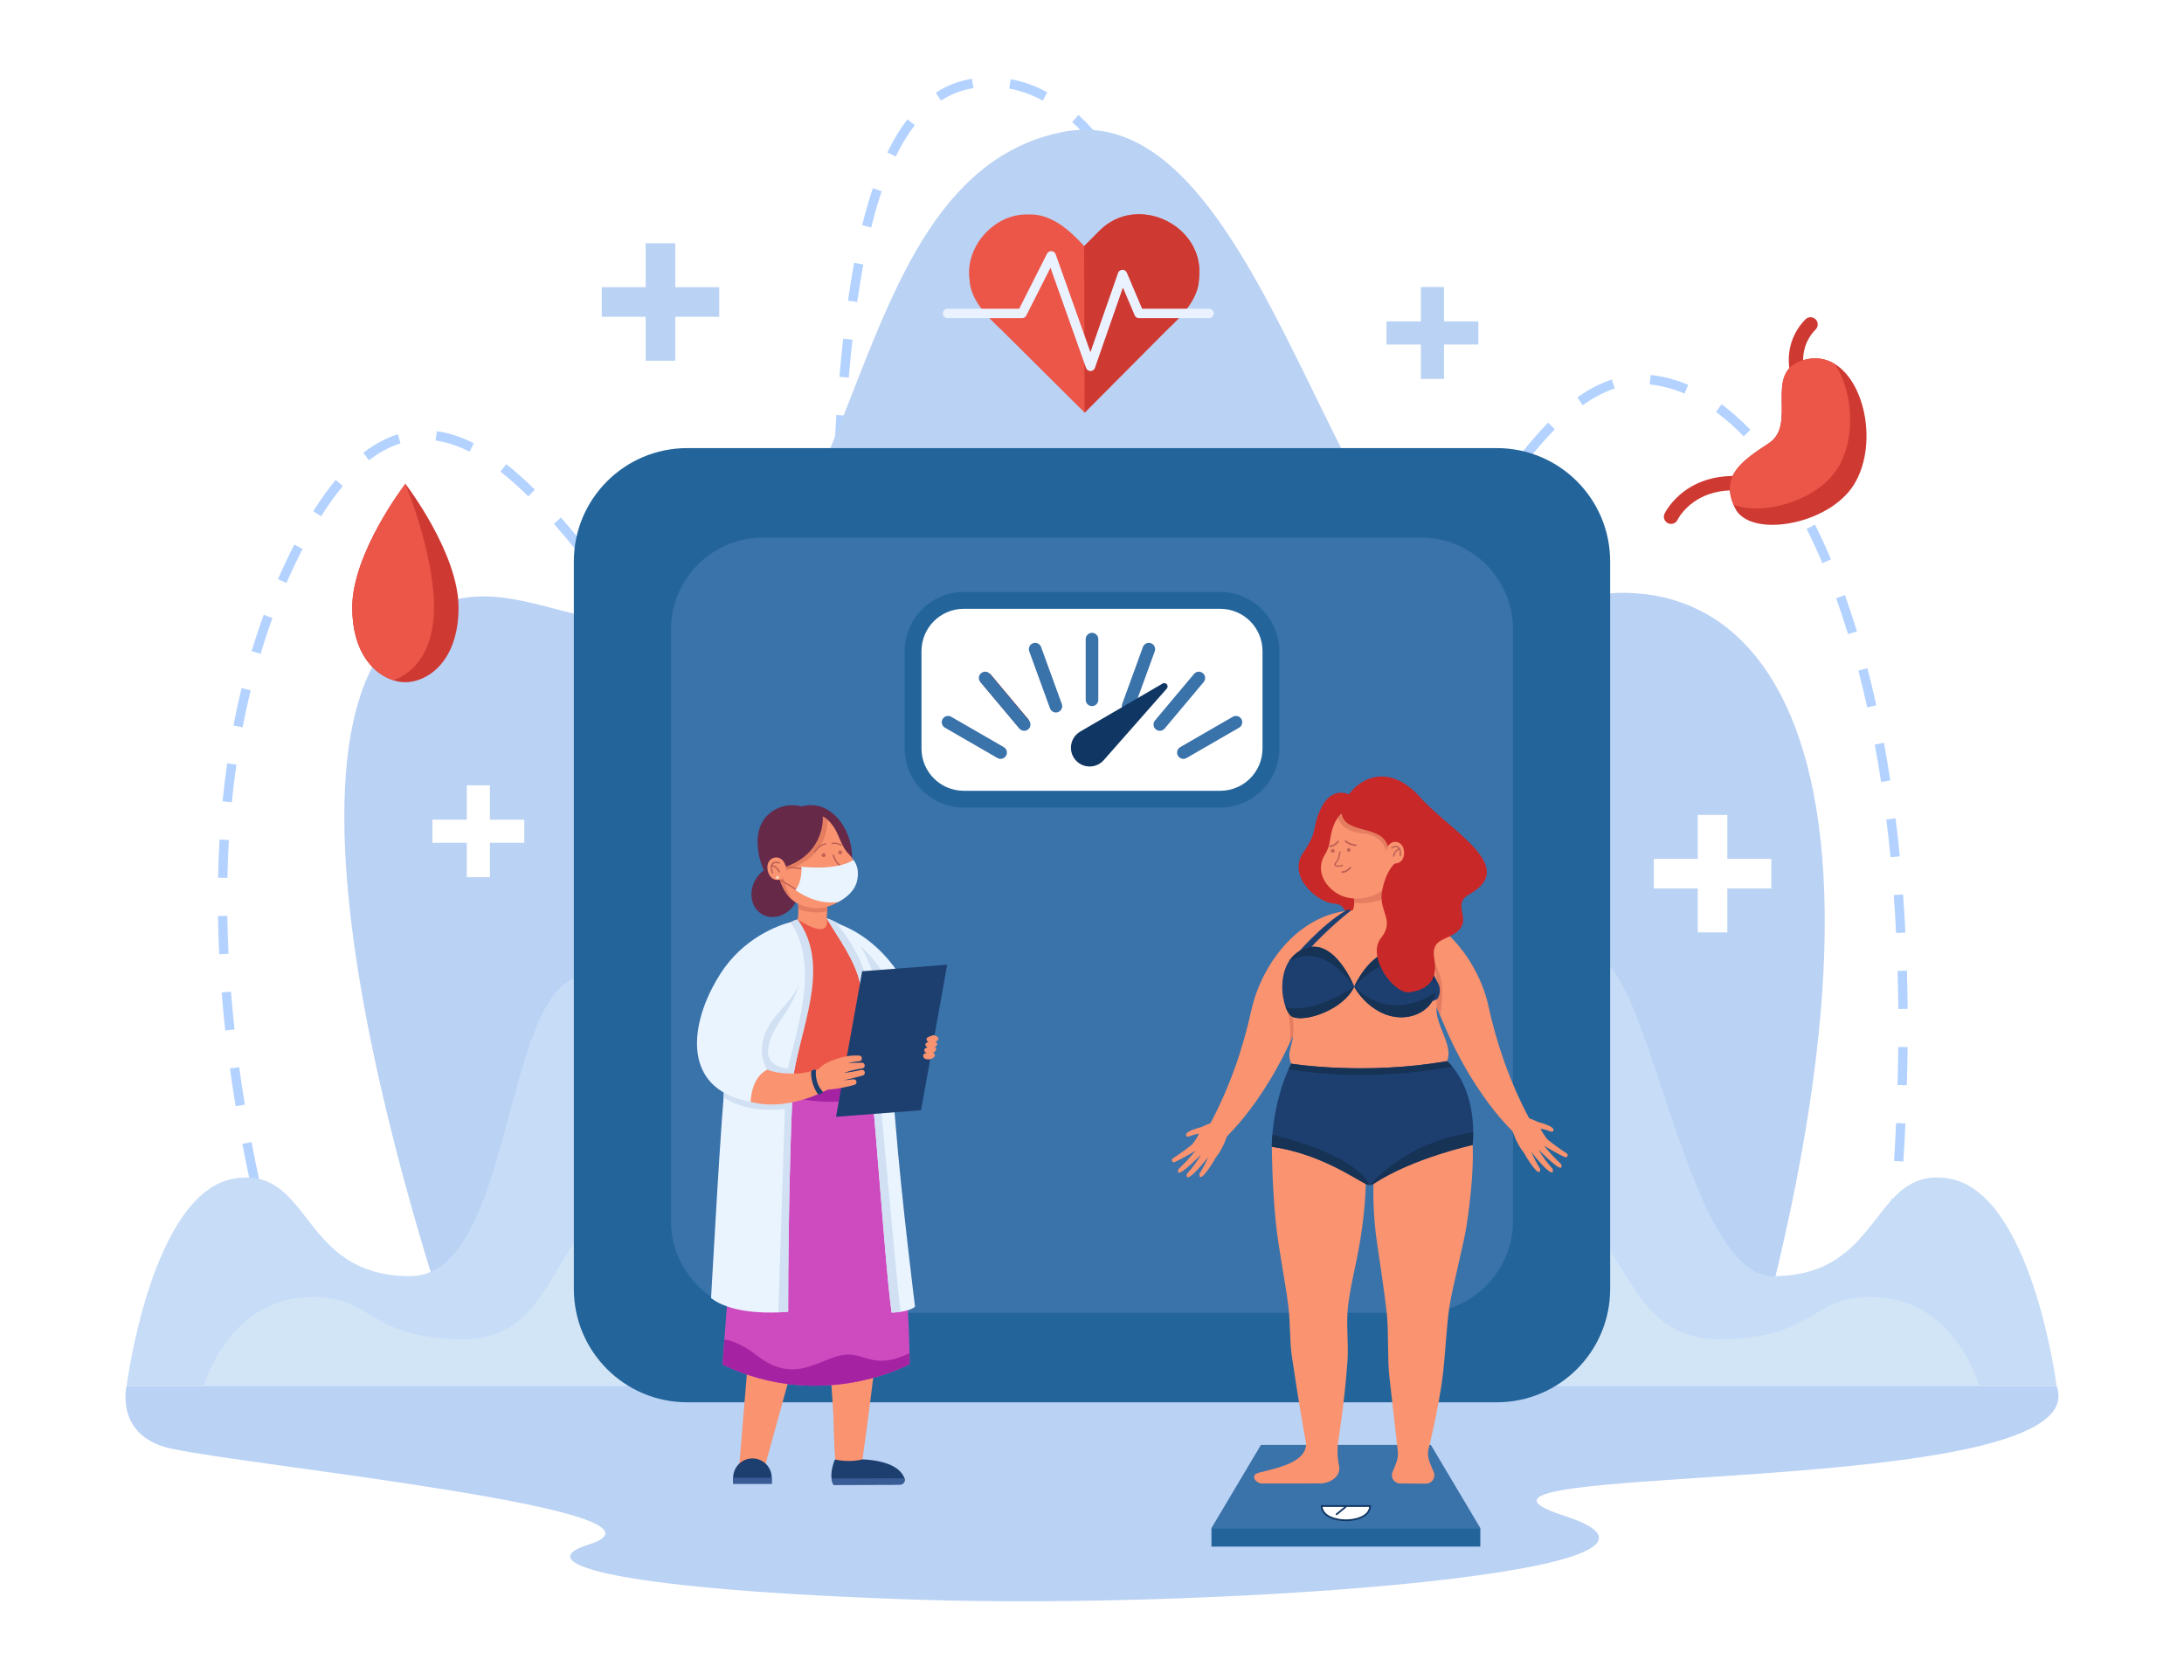 <svg xml:space="preserve" style="enable-background:new 0 0 2600 2000;" viewBox="0 0 2600 2000" y="0px" x="0px" xmlns:xlink="http://www.w3.org/1999/xlink" xmlns="http://www.w3.org/2000/svg" id="Ñëîé_1" version="1.1">
<rect height="2000" width="2600" style="fill:#FFFFFF;" id="_x39_"></rect>
<g>
	<g id="_x38_">
		<path d="M344.537,1581.89c-4.541-14.114-9.034-28.739-13.354-43.468l10.646-3.212
			c4.292,14.634,8.755,29.163,13.266,43.183L344.537,1581.89z M2249.102,1563.662l-11.023-1.381
			c1.83-15.024,3.568-30.156,5.166-44.973l11.041,1.225C2252.683,1533.403,2250.938,1548.587,2249.102,1563.662z M318.922,1494.638
			c-3.888-14.556-7.658-29.383-11.206-44.069l10.788-2.682c3.527,14.598,7.275,29.335,11.139,43.804L318.922,1494.638z
			 M2258.833,1473.331l-11.057-1.06c1.405-15.085,2.707-30.259,3.868-45.1l11.071,0.89
			C2261.551,1442.959,2260.244,1458.189,2258.833,1473.331z M297.567,1406.241c-3.208-14.83-6.26-29.825-9.072-44.57l10.905-2.139
			c2.795,14.653,5.828,29.556,9.016,44.294L297.567,1406.241z M2265.903,1382.729l-11.085-0.712
			c0.94-15.074,1.765-30.28,2.45-45.193l11.094,0.525C2267.675,1352.324,2266.848,1367.592,2265.903,1382.729z M280.535,1316.88
			c-2.47-15.012-4.757-30.149-6.796-44.993l11-1.555c2.026,14.744,4.298,29.78,6.751,44.693L280.535,1316.88z M2270.059,1291.927
			l-11.103-0.327c0.434-15.141,0.732-30.363,0.888-45.243l11.107,0.119C2270.794,1261.425,2270.495,1276.717,2270.059,1291.927z
			 M268.164,1226.714c-1.656-15.162-3.097-30.412-4.284-45.325l11.071-0.907c1.178,14.802,2.609,29.939,4.253,44.992
			L268.164,1226.714z M2259.89,1201.11c-0.131-15.153-0.415-30.37-0.844-45.229l11.103-0.329c0.43,14.936,0.716,30.23,0.848,45.46
			L2259.89,1201.11z M260.968,1135.944c-0.737-15.252-1.225-30.564-1.452-45.513l11.106-0.174c0.225,14.824,0.71,30.01,1.44,45.136
			L260.968,1135.944z M2257.261,1110.691c-0.762-15.133-1.7-30.317-2.786-45.13l11.075-0.836c1.094,14.899,2.036,30.171,2.803,45.39
			L2257.261,1110.691z M270.727,1045.104l-11.105-0.232c0.31-15.292,0.906-30.61,1.773-45.525l11.088,0.663
			C271.624,1014.783,271.033,1029.954,270.727,1045.104z M2250.622,1020.522c-1.484-15.13-3.164-30.241-4.993-44.915l11.019-1.413
			c1.842,14.772,3.532,29.985,5.027,45.213L2250.622,1020.522z M276.005,955.036l-11.051-1.126
			c1.509-15.235,3.348-30.462,5.467-45.258l10.992,1.62C279.316,924.905,277.497,939.966,276.005,955.036z M2239.41,930.864
			c-2.311-15.034-4.848-30.012-7.54-44.517l10.914-2.085c2.715,14.62,5.272,29.716,7.6,44.866L2239.41,930.864z M925.819,929.274
			c-15.433-2.468-26.597-9.594-42.06-21.9l7.02-8.73c13.547,10.752,23.331,17.202,36.223,19.428L925.819,929.274z M964.354,902.47
			l-9.891-5.124c5.085-10.099,9.579-24.113,13.36-41.653l10.85,2.405C974.633,876.844,969.949,891.357,964.354,902.47z
			 M851.161,875.063c-8.848-9.994-18.304-21.496-28.907-35.164l8.728-6.967c10.453,13.474,19.757,24.793,28.443,34.604
			L851.161,875.063z M288.831,865.823l-10.904-2.146c2.877-15.037,6.133-30.03,9.677-44.565l10.782,2.705
			C294.887,836.167,291.673,850.973,288.831,865.823z M2222.893,842.123c-3.289-14.88-6.837-29.631-10.546-43.844l10.739-2.883
			c3.744,14.351,7.325,29.243,10.644,44.262L2222.893,842.123z M986.146,812.759l-11.016-1.438
			c1.706-13.447,3.235-28.173,4.673-45.019l11.066,0.973C989.417,784.278,987.872,799.156,986.146,812.759z M795.051,803.603
			c-9.029-12.367-18.393-25.44-26.462-36.722l8.991-6.615c8.053,11.261,17.398,24.307,26.397,36.633L795.051,803.603z
			 M1608.214,802.676c-8.65,0-17.137-2.621-25.224-7.79l5.922-9.532c12.149,7.779,24.101,7.797,37.006,1.592l4.779,10.17
			C1623.066,800.805,1615.502,802.676,1608.214,802.676z M310.201,778.402l-10.621-3.294c4.413-14.638,9.255-29.196,14.391-43.271
			l10.416,3.91C319.324,749.62,314.552,763.971,310.201,778.402z M1667.016,767.662l-8.161-7.642
			c8.421-9.251,17.449-20.663,27.599-34.888l8.998,6.606C1685.041,746.328,1675.74,758.079,1667.016,767.662z M1551.408,759.916
			c-7.188-11.247-14.311-24.493-21.776-40.492l10.039-4.819c7.253,15.543,14.14,28.36,21.058,39.184L1551.408,759.916z
			 M2200.076,754.927c-4.474-14.597-9.249-28.966-14.19-42.709l10.435-3.861c5.003,13.912,9.835,28.455,14.362,43.225
			L2200.076,754.927z M742.267,730.151c-10.162-14.086-18.63-25.651-26.652-36.394l8.855-6.801
			c8.058,10.793,16.561,22.405,26.761,36.543L742.267,730.151z M994.211,721.778l-11.084-0.727
			c0.842-13.199,1.699-28.034,2.618-45.354l11.091,0.606C995.914,693.663,995.055,708.538,994.211,721.778z M341.035,694.045
			l-10.161-4.549c6.097-14.007,12.595-27.761,19.499-41.211l9.849,5.208C353.427,666.727,347.035,680.261,341.035,694.045z
			 M1720.898,694.042l-9.281-6.19c7.893-12.171,16.046-25.067,24.298-38.095l9.344,6.09
			C1736.987,668.909,1728.825,681.816,1720.898,694.042z M1511.753,677.381c-5.031-12.799-10.23-26.764-15.893-42.692l10.447-3.822
			c5.622,15.809,10.778,29.659,15.763,42.342L1511.753,677.381z M2169.547,670.355c-5.971-14.109-12.288-27.813-18.774-40.734
			l9.899-5.111c6.595,13.138,13.016,27.068,19.082,41.401L2169.547,670.355z M688.192,658.06
			c-10.078-12.689-19.459-23.983-28.679-34.526l8.309-7.476c9.337,10.678,18.83,22.105,29.02,34.934L688.192,658.06z
			 M999.147,630.858l-11.093-0.567c0.748-15.051,1.492-30.11,2.285-45.433l11.092,0.59
			C1000.638,600.764,999.895,615.815,999.147,630.858z M1769.61,617.798l-9.266-6.212c9.28-14.242,17.58-26.563,25.375-37.664
			l9.046,6.535C1787.046,591.451,1778.817,603.665,1769.61,617.798z M382.248,614.618l-9.362-6.063
			c8.728-13.865,17.727-26.387,26.748-37.218l8.485,7.27C399.416,589.057,390.712,601.174,382.248,614.618z M1481.03,591.699
			c-5.094-15.14-10.091-30.289-14.308-43.111l10.536-3.565c4.211,12.804,9.2,27.929,14.284,43.036L1481.03,591.699z M628.975,590.91
			c-11.352-11.211-22.514-21.114-33.176-29.436l6.773-8.928c11.002,8.586,22.492,18.778,34.151,30.292L628.975,590.91z
			 M2129.208,590.429c-7.958-13.173-16.303-25.632-24.802-37.03l8.858-6.796c8.717,11.69,17.268,24.455,25.414,37.939
			L2129.208,590.429z M439.272,547.957L432.536,539c13.264-10.263,27.068-17.664,41.03-21.998l3.25,10.773
			C464.117,531.716,451.486,538.506,439.272,547.957z M1821.554,544.511l-8.628-7.093c10.416-13.036,20.286-24.254,30.174-34.293
			l7.857,7.962C1841.344,520.847,1831.726,531.781,1821.554,544.511z M1003.919,540.081l-11.087-0.67
			c0.962-16.375,1.917-31.246,2.919-45.463l11.079,0.804C1005.831,508.923,1004.879,523.751,1003.919,540.081z M559.078,537.722
			c-13.86-6.996-27.492-11.461-40.518-13.271l1.508-11.162c14.226,1.978,29.015,6.804,43.959,14.347L559.078,537.722z
			 M2075.833,519.511c-10.692-11.112-21.765-20.92-32.906-29.152l6.54-9.106c11.643,8.602,23.189,18.827,34.316,30.389
			L2075.833,519.511z M1452.554,505.479c-5.525-16.762-10.079-30.429-14.33-43.012l10.506-3.652
			c4.261,12.61,8.823,26.303,14.357,43.092L1452.554,505.479z M1884.198,482.329l-6.366-9.231
			c13.66-9.693,27.456-16.872,41.008-21.336l3.43,10.715C1909.767,466.596,1896.957,473.276,1884.198,482.329z M2005.388,468.527
			c-13.756-5.885-27.68-9.528-41.386-10.826l1.032-11.217c14.838,1.406,29.867,5.33,44.67,11.663L2005.388,468.527z
			 M1010.383,449.522l-11.064-0.997c1.384-15.807,2.89-31.072,4.476-45.373l11.038,1.259
			C1013.257,418.626,1011.76,433.803,1010.383,449.522z M1423.447,419.618c-5.367-15.195-10.424-29.085-15.463-42.462l10.376-4.02
			c5.066,13.451,10.149,27.413,15.542,42.682L1423.447,419.618z M1020.488,359.49l-10.993-1.611
			c2.246-15.773,4.716-30.942,7.34-45.085l10.915,2.083C1025.156,328.864,1022.712,343.874,1020.488,359.49z M1391.484,335.092
			c-5.968-14.561-11.983-28.493-17.881-41.407l10.079-4.734c5.959,13.049,12.035,27.119,18.059,41.817L1391.484,335.092z
			 M1037.182,270.791l-10.776-2.73c3.874-15.732,8.145-30.55,12.694-44.043l10.509,3.645
			C1045.161,240.856,1040.98,255.367,1037.182,270.791z M1353.878,253.253c-7.305-13.955-14.767-27.055-22.179-38.938l9.386-6.024
			c7.562,12.122,15.166,25.472,22.604,39.678L1353.878,253.253z M1066.289,186.387l-9.96-4.986
			c7.293-14.989,15.38-28.241,24.038-39.391l8.725,6.971C1080.913,159.516,1073.24,172.101,1066.289,186.387z M1306.242,177.777
			c-9.705-12.34-19.722-23.272-29.772-32.491l7.451-8.356c10.495,9.626,20.926,21.006,31.005,33.821L1306.242,177.777z
			 M1120.08,119.782l-5.988-9.489c13.157-8.542,27.654-14.096,43.087-16.507l1.691,11.134
			C1144.976,107.092,1131.926,112.092,1120.08,119.782z M1241.426,119.775c-12.938-7.075-26.416-11.912-40.058-14.376l1.948-11.092
			c14.807,2.675,29.402,7.907,43.381,15.551L1241.426,119.775z" style="fill:#B3D2FF;"></path>
		<path d="M556.193,1645.494c0,0-270.511-735.363-75.842-899.11
			c130.117-109.449,239.628,75.298,404.242-52.342c146.554-113.635,145.406-488.903,379.138-536.689
			c262.791-53.727,338.914,660.935,554.575,572.798c261.69-106.948,486.706,126.391,261.748,916.747L556.193,1645.494z" style="fill:#BAD2F4;"></path>
		<path d="M2319.49,1402.883c-92.169-14.476-77.129,116.305-208.51,116.305
			c-120.121,0-158.55-498.037-245.949-355.67c-448.056,729.86-187.878-310.386-544.209-323.605
			c-161.123-5.977-268.487,176.062-308.08,498.37c-57.391,291.378-190.489-222.239-327.461-174.484
			c-87.053,30.35-77.083,355.388-197.204,355.388c-131.381,0-116.34-130.781-208.51-116.305
			c-99.235,15.586-128.876,247.064-128.876,247.064h2297.673C2448.366,1649.948,2418.726,1418.469,2319.49,1402.883z" style="fill:#C6DCF7;"></path>
		<path d="M2237.869,1544.448c-84.794-6.181-70.957,49.664-191.824,49.664
			c-110.508,0-107.472-125.156-181.423-151.755c-136.185-48.984-248.458,198.929-301.256,74.507
			c-100.278-330.146-392.747-495.712-527.673,0c-52.798,124.422-176.267-97.591-301.256-74.507
			c-76.936,14.209-70.915,151.755-181.423,151.755c-120.867,0-107.03-55.845-191.824-49.664
			c-91.294,6.655-118.562,105.5-118.562,105.5h2113.804C2356.431,1649.948,2329.163,1551.103,2237.869,1544.448z" style="fill:#D2E5F7;"></path>
		<path d="M150.693,1649.948c0,0-14.411,59.467,52.371,74.355c91.345,20.365,627.527,73.87,497.27,114.529
			c-73.531,22.952,37.536,54.118,395.684,65.594c358.148,11.476,972.701-33.49,766.036-100.022
			c-206.665-66.532,637.601-16.066,586.312-154.456H150.693z" style="fill:#BAD2F4;"></path>
	</g>
	<g id="_x37_">
		<path d="M1427.385,332.134c-0.811,23.819-20.517,44.064-37.32,59.733
			c-28.638,28.813-70.132,70.462-98.846,99.354c-28.824-28.664-70.616-70.222-99.378-98.823
			c-16.888-15.55-36.681-35.787-37.624-59.578c-5.623-39.64,30.022-78.84,69.493-77.476c26.994-1.582,49.506,18.322,66.978,37.675
			c0.071-0.138,16.682-16.686,17.293-17.388C1352.804,228.748,1435.234,268.089,1427.385,332.134z" style="fill:#EB5648;"></path>
		<path d="M1427.385,332.134c-0.811,23.819-20.517,44.064-37.32,59.733
			c-28.638,28.813-70.132,70.462-98.846,99.354l-0.531-198.2c0.071-0.138,16.682-16.686,17.293-17.388
			C1352.804,228.748,1435.234,268.089,1427.385,332.134z" style="fill:#CE3932;"></path>
		<path d="M1298.197,441.705c-2.367,0-4.479-1.49-5.272-3.722L1250.565,318.7l-28.797,56.96
			c-0.952,1.883-2.883,3.07-4.993,3.07h-88.74c-3.089,0-5.595-2.504-5.595-5.594c0-3.09,2.505-5.594,5.595-5.594h85.3l33.138-65.546
			c1.01-1.998,3.119-3.196,5.348-3.059c2.234,0.142,4.168,1.602,4.917,3.711l41.411,116.607l32.863-94.294
			c0.761-2.184,2.787-3.674,5.098-3.75c2.302-0.078,4.431,1.277,5.334,3.406l18.214,42.925h79.75c3.089,0,5.594,2.505,5.594,5.594
			c0,3.09-2.505,5.594-5.594,5.594h-83.453c-2.245,0-4.273-1.342-5.15-3.409l-13.998-32.99l-33.325,95.621
			c-0.781,2.242-2.892,3.746-5.266,3.753C1298.208,441.705,1298.202,441.705,1298.197,441.705z" style="fill:#EBF2FF;"></path>
	</g>
	<g id="_x36_">
		<path d="M545.886,723.199c0,65.214-37.894,88.928-63.27,88.928c-4.549,0-9.505-0.758-14.578-2.401
			c-23.18-7.445-48.702-33.005-48.702-86.527c0-64.718,62.298-145.958,63.27-147.222c0.01-0.019,0.01-0.019,0.01-0.019
			s0,0.01,0.01,0.019C483.598,577.241,545.886,658.481,545.886,723.199z" style="fill:#CE3932;"></path>
		<path d="M516.729,723.199c0,53.512-25.522,79.083-48.692,86.527c-23.18-7.445-48.702-33.005-48.702-86.527
			c0-64.718,62.298-145.958,63.27-147.222c0.01-0.019,0.01-0.019,0.01-0.019s0,0.01,0.01,0.019
			C483.15,577.241,516.729,658.481,516.729,723.199z" style="fill:#EB5648;"></path>
	</g>
	<g id="_x35_">
		<path d="M1989.35,623.673c-1.24,0-2.499-0.271-3.689-0.844c-4.242-2.042-6.049-7.105-4.03-11.358
			c0.288-0.607,7.252-15.011,24.235-27.296c15.413-11.15,42.472-22.809,83.83-15.022c4.645,0.874,7.7,5.348,6.826,9.992
			c-0.874,4.645-5.347,7.698-9.992,6.826c-66.482-12.512-88.55,31.02-89.458,32.879
			C1995.587,621.893,1992.528,623.673,1989.35,623.673z" style="fill:#CE3932;"></path>
		<path d="M2144.906,468.133c-3.107,0-6.101-1.698-7.611-4.657c-0.244-0.479-6.01-11.919-7.454-27.69
			c-1.951-21.291,4.768-40.509,19.429-55.578c3.294-3.387,8.713-3.461,12.1-0.166c3.388,3.296,3.462,8.713,0.166,12.101
			c-26.67,27.411-9.72,62.112-8.985,63.576c2.115,4.213,0.431,9.357-3.775,11.486
			C2147.532,467.835,2146.209,468.133,2144.906,468.133z" style="fill:#CE3932;"></path>
		<path d="M2206.955,577.099c-30.022,48.225-124.091,64.261-141.566,27.553
			c-0.632-1.332-1.215-2.643-1.74-3.926c-14.063-34.065,8.261-51.083,41.937-72.979c34.959-22.723-6.988-83.894,40.1-98.734
			c14.569-4.597,27.582-2.469,38.555,4.257C2221.446,456.05,2235.295,531.576,2206.955,577.099z" style="fill:#CE3932;"></path>
		<path d="M2187.517,557.661c-24.219,38.905-90.123,56.865-123.867,43.065
			c-14.063-34.065,8.261-51.083,41.937-72.979c34.959-22.723-6.988-83.894,40.1-98.734c14.569-4.597,27.582-2.469,38.555,4.257
			C2205.876,465.74,2210.172,521.274,2187.517,557.661z" style="fill:#EB5648;"></path>
	</g>
	<g id="_x34_">
		<path d="M1781.925,1669.327h-963.85c-74.518,0-134.926-60.408-134.926-134.926V668.359
			c0-74.518,60.409-134.926,134.926-134.926h963.85c74.518,0,134.926,60.409,134.926,134.926v866.042
			C1916.851,1608.919,1856.443,1669.327,1781.925,1669.327z" style="fill:#23659B;"></path>
		<path d="M1691.6,1562.879H908.4c-60.551,0-109.637-49.086-109.637-109.637V749.518
			c0-60.551,49.086-109.638,109.637-109.638h783.2c60.551,0,109.637,49.086,109.637,109.638v703.724
			C1801.237,1513.793,1752.151,1562.879,1691.6,1562.879z" style="fill:#3A72AA;"></path>
		<path d="M1147.302,961.376c-38.753,0-70.281-31.528-70.281-70.281V775.049
			c0-38.753,31.528-70.281,70.281-70.281h305.395c38.753,0,70.281,31.528,70.281,70.281v116.046
			c0,38.753-31.528,70.281-70.281,70.281H1147.302z" style="fill:#23659B;"></path>
		<path d="M1452.698,941.376h-305.396c-27.769,0-50.281-22.512-50.281-50.281V775.049
			c0-27.769,22.512-50.281,50.281-50.281h305.396c27.769,0,50.281,22.512,50.281,50.281v116.046
			C1502.979,918.864,1480.467,941.376,1452.698,941.376z" style="fill:#FFFFFF;"></path>
		<path d="M1300,840.572c-4.142,0-7.5-3.358-7.5-7.5v-72.255c0-4.142,3.358-7.5,7.5-7.5
			c4.143,0,7.5,3.358,7.5,7.5v72.255C1307.5,837.214,1304.143,840.572,1300,840.572z" style="fill:#3A72AA;"></path>
		<path d="M1257.037,848.149c-3.063,0-5.939-1.891-7.048-4.937l-24.713-67.898
			c-1.417-3.892,0.59-8.196,4.483-9.613c3.892-1.417,8.195,0.59,9.613,4.483l24.713,67.898c1.417,3.892-0.59,8.196-4.483,9.613
			C1258.755,848.003,1257.889,848.149,1257.037,848.149z" style="fill:#3A72AA;"></path>
		
			<rect height="72.255" width="15" style="fill:#912F14;" transform="matrix(0.766 -0.643 0.643 0.766 -256.771 964.101)" y="798.658" x="1188.533"></rect>
		<path d="M1219.259,869.96c-2.141,0-4.266-0.911-5.749-2.679l-46.445-55.351
			c-2.663-3.173-2.249-7.904,0.924-10.566c3.172-2.664,7.903-2.249,10.566,0.924L1225,857.64c2.663,3.173,2.249,7.904-0.924,10.566
			C1222.671,869.385,1220.96,869.96,1219.259,869.96z" style="fill:#3A72AA;"></path>
		<path d="M1191.206,903.382c-1.272,0-2.562-0.324-3.743-1.006l-62.575-36.128
			c-3.587-2.071-4.816-6.658-2.745-10.245c2.07-3.588,6.657-4.818,10.245-2.745l62.575,36.128c3.587,2.071,4.816,6.658,2.745,10.245
			C1196.318,902.037,1193.797,903.382,1191.206,903.382z" style="fill:#3A72AA;"></path>
		<path d="M1408.794,903.382c-2.592,0-5.112-1.345-6.502-3.751c-2.071-3.587-0.842-8.174,2.745-10.245
			l62.575-36.128c3.586-2.072,8.175-0.843,10.245,2.745c2.071,3.587,0.842,8.174-2.745,10.245l-62.575,36.128
			C1411.356,903.058,1410.066,903.382,1408.794,903.382z" style="fill:#3A72AA;"></path>
		<path d="M1380.741,869.96c-1.701,0-3.412-0.576-4.817-1.755c-3.173-2.662-3.587-7.393-0.924-10.566
			l46.444-55.35c2.662-3.173,7.393-3.588,10.566-0.924c3.173,2.662,3.587,7.393,0.924,10.566l-46.444,55.351
			C1385.007,869.049,1382.882,869.96,1380.741,869.96z" style="fill:#3A72AA;"></path>
		<path d="M1342.963,848.149c-0.852,0-1.717-0.146-2.564-0.454c-3.892-1.417-5.899-5.721-4.482-9.613
			l24.713-67.898c1.416-3.892,5.716-5.899,9.613-4.483c3.892,1.417,5.899,5.721,4.482,9.613l-24.713,67.898
			C1348.903,846.258,1346.026,848.149,1342.963,848.149z" style="fill:#3A72AA;"></path>
		<path d="M1286.013,870.865l98.066-57.144c1.883-1.098,4.3-0.46,5.397,1.423
			c0.877,1.506,0.641,3.356-0.449,4.597l-75.041,85.154c-8.147,9.245-22.246,10.135-31.491,1.988
			c-9.245-8.147-10.135-22.246-1.988-31.491C1282.11,873.572,1284.031,872.033,1286.013,870.865z" style="fill:#103663;"></path>
	</g>
	<g id="_x33_">
		<path d="M1800.976,1347.073c-21.46-21.48-39.08-46.45-54.56-72.48c-10.69-18.36-20.23-37.4-28.31-57.06
			c-1.24-3.03-2.52-6.13-3.85-9.26c-4.87-11.47-10.47-23.35-17.65-33.73c-8.49-12.29-19.19-22.49-33.51-27.47
			c0.38,0.04,1.19,0.13,1.59,0.16c-45.65-4.61-63.16-68.86-17.34-68.17c67,1,112.55,66.04,124.02,116.04
			c10.18,47.25,26.32,93.52,49.1,136.21C1826.396,1344.494,1812.316,1357.114,1800.976,1347.073z" style="fill:#F99370;"></path>
		<path d="M1714.256,1208.274c-4.87-11.47-10.47-23.35-17.65-33.73l5.06-40.7
			c0,0,13.029,23.029,14.499,35.708C1718.654,1191.033,1714.256,1208.274,1714.256,1208.274z" style="fill:#E57D61;"></path>
		<path d="M1605.782,945.738c0,0-19.27-10.122-32.21,14.727c-12.94,24.849-2.926,26.966-22.111,54.545
			c-19.185,27.579,15.829,59.397,37.605,60.819c21.776,1.421,4.065,30.926,46.129,27.728
			C1677.259,1100.358,1753.828,971.073,1605.782,945.738z" style="fill:#C92828;"></path>
		<path d="M1596.706,1153.163c0.4-0.03,1.21-0.12,1.59-0.16c-22.38,7.78-35.9,28.29-45.97,49.58
			c-3.33,7.02-6.27,14.12-9.04,20.88c-2.75,6.7-5.67,13.33-8.76,19.88c-5.96,12.68-12.5,25.07-19.55,37.17
			c-15.48,26.04-33.1,51.01-54.56,72.49c-11.33,10.04-25.42-2.58-19.49-15.76c22.78-42.7,38.92-88.96,49.1-136.21
			c11.47-50.01,53.5-113.47,120.5-117.47C1656.266,1080.833,1642.356,1148.553,1596.706,1153.163z" style="fill:#F99370;"></path>
		<path d="M1552.866,1191.033l-0.54,11.55c-3.33,7.02-6.27,14.12-9.04,20.88c-2.75,6.7-5.67,13.33-8.76,19.88
			c4.13-13.72-1.74-43.8-1.74-43.8L1552.866,1191.033z" style="fill:#E57D61;"></path>
		<polygon points="1762.31,1819.085 1442.207,1819.085 1501.121,1720.006 1703.396,1720.006" style="fill:#3A72AA;"></polygon>
		<rect height="22.018" width="320.104" style="fill:#23659B;" y="1819.085" x="1442.207"></rect>
		<path d="M1573.466,1792.833h57.585C1630.555,1815.421,1573.954,1815.41,1573.466,1792.833z" style="fill:#FFFFFF;"></path>
		<path d="M1602.26,1810.795c-0.003,0-0.005,0-0.009,0c-14.171-0.002-29.544-5.617-29.811-17.94l-0.022-1.048
			h59.681l-0.022,1.048C1631.805,1805.182,1616.432,1810.795,1602.26,1810.795z M1574.558,1793.858
			c1.099,10.216,14.918,14.884,27.694,14.886c0.002,0,0.006,0,0.009,0c12.777,0,26.596-4.666,27.697-14.886H1574.558z" style="fill:#103663;"></path>
		<path d="M1591.2,1803.651c-0.297,0-0.591-0.128-0.793-0.374c-0.359-0.438-0.297-1.084,0.141-1.443
			l11.059-9.087c0.44-0.362,1.085-0.295,1.443,0.141c0.359,0.438,0.297,1.084-0.141,1.443l-11.06,9.087
			C1591.659,1803.575,1591.429,1803.651,1591.2,1803.651z" style="fill:#103663;"></path>
		<path d="M1710.143,1200.904c0.978-20.456,1.744-41.192-5.447-63.844
			c-14.821-46.688-52.3-56.558-56.888-57.844c-0.157-0.05-0.306-0.105-0.465-0.154c-0.369-2.686-0.615-5.793-0.749-9.156
			c-0.072-1.907-0.102-3.896-0.102-5.926c0-1.733,0.031-3.497,0.072-5.281c0.174-6.541,0.656-13.257,1.353-19.112
			c0.062-0.543,0.134-1.056,0.195-1.559c0.041-0.338,0.082-0.687,0.134-1.015c0.389-2.861,0.831-5.455,1.312-7.629
			c0.031-0.082,0.051-0.164,0.062-0.246c1.312-5.168,0.287-9.566-2.122-12.95c-0.328-0.472-0.687-0.933-1.077-1.363
			c-4.132-4.665-11.022-6.962-17.246-6.029h-0.031c-0.902,0.144-1.794,0.349-2.666,0.626c-4.88,1.569-8.962,5.383-10.366,11.904
			c-0.051,0.185-0.102,0.4-0.164,0.656c0,0.01-0.01,0.031-0.01,0.041c-1.179,5.475-3.189,26.771-3.804,45.37
			c-0.061,2.399,0.041,4.819,0,7.157c-0.02,1.251-0.082,2.471-0.225,3.66c-0.225,1.922-0.675,3.75-1.511,5.447
			c0-0.019,0.002-0.031,0.004-0.033c-50.116,31.715-75.875,63.939-75.875,88.939c0,9.456,0.668,20.037,2.926,30.749
			c8.461,40.145-8.075,43.549-0.414,62.921c22.306,56.406,172.131,25.898,185.553-3.006
			C1730.793,1245.561,1709.199,1220.672,1710.143,1200.904z" style="fill:#F99370;"></path>
		<path d="M1849.406,1345.668c-0.505,1.352-2.061,1.974-3.37,1.386c-3.883-1.579-7.936-2.82-12.068-3.457
			c3.186,6.897,8.392,12.927,8.383,12.977c7.339,5.89,14.984,11.372,22.879,16.511c2.569,1.585,0.27,5.729-2.45,4.332
			c-8.26-4.022-16.372-8.419-24.226-13.208c-0.032,0.035-0.066,0.067-0.098,0.102c6.231,7.637,12.892,14.946,20.124,21.646
			c4.442,14.919-24.307-14.89-26.666-17.096c-0.021,0.01-0.043,0.019-0.064,0.029c4.636,8.158,10.27,15.756,16.636,22.657
			c2.943,15.355-23.47-16.94-25.119-20.067c-0.037,0.007-0.073,0.014-0.11,0.02c2.714,6.952,6.314,13.556,10.22,19.923
			c0.593,14.441-17.876-16.026-19.16-18.979c-2.338-2.787-9.942-12.619-14.697-29.636c-1.489-5.305,12.786-13.599,18.046-12.326
			c4.932,1.194,11.212,4.108,13.429,5.263C1835.077,1336.873,1850.505,1340.661,1849.406,1345.668z" style="fill:#F99370;"></path>
		<path d="M1697.586,1766.177l-30.713-0.197c-6.884-0.044-11.712-6.939-9.25-13.368
			c3.188-8.324,7.876-15.961,6.294-25.859c0,0-5.771-52.766-10.009-89.001c-2.173-18.58-0.767-54.489-2.979-74.386
			c-2.802-25.212-8.087-59.915-11.51-82.894c-5.811-38.999-4.351-71.09-4.172-71.23c-0.05,0.04-0.11,0.09-0.18,0.14
			c-0.54,0.38-2.19,1.42-4.33,1.37c-2.35-0.05-4.05-0.88-4.63-1.21c-0.07-0.05-0.15-0.09-0.22-0.13c0,0,0.082,26.453-6.554,66.975
			c-5.106,31.182-11.243,51.185-14.574,78.808c-2.396,19.863,0.762,44.721-0.511,63.319c-3.576,52.257-11.401,98.848-11.401,98.848
			c-0.845,6.72-0.886,17.826,1.276,27.54c2.851,12.813-11.224,21.381-23.152,21.048l-69.17,0.071
			c-6.137-0.171-15.168-9.886-2.541-13.054c22.281-5.591,56.309-12.406,55.577-35.006c0,0-8.283-44.15-16.99-103.818
			c-2.621-17.966-1.584-38.951-4.067-58.949c-3.699-29.783-11.539-67.646-14.724-97.532c-4.68-43.915-4.999-92.521-4.999-92.521
			c2.52-36.52,10.49-68.26,22.53-97.98c1.57-3.9,3.22-7.76,4.94-11.6c46.59,14.72,174-1,174-1c2.59,2.97,5.01,5.91,7.26,8.82
			c0,0.01,0.01,0.01,0.01,0.01c24.26,31.22,30.37,59.58,30.39,99.62c0,0,2.317,34.055-7.279,96.183
			c-3.433,22.229-17.126,74.514-20.426,96.511c-3.344,22.3-5.18,58.616-7.507,78.638c-4.748,40.851-17.638,91.768-17.638,91.768
			c-1.725,10.602,3.51,18.163,6.665,26.783C1709.371,1759.374,1704.483,1766.221,1697.586,1766.177z" style="fill:#F99370;"></path>
		<path d="M1411.987,1351.596c0.505,1.352,2.061,1.974,3.37,1.386c3.883-1.579,7.936-2.819,12.068-3.457
			c-3.186,6.897-8.392,12.927-8.383,12.977c-7.339,5.89-14.984,11.372-22.879,16.511c-2.57,1.585-0.27,5.729,2.45,4.332
			c8.26-4.022,16.372-8.419,24.226-13.208c0.032,0.035,0.066,0.068,0.098,0.102c-6.231,7.637-12.892,14.946-20.124,21.646
			c-4.442,14.919,24.306-14.89,26.666-17.096c0.021,0.01,0.043,0.02,0.064,0.029c-4.636,8.158-10.269,15.756-16.636,22.657
			c-2.943,15.355,23.47-16.94,25.119-20.067c0.037,0.007,0.073,0.014,0.11,0.021c-2.714,6.952-6.314,13.556-10.22,19.923
			c-0.593,14.441,17.876-16.026,19.16-18.979c2.338-2.787,9.942-12.619,14.697-29.636c1.49-5.305-12.786-13.599-18.046-12.326
			c-4.931,1.194-11.212,4.108-13.429,5.263C1426.317,1342.801,1410.888,1346.589,1411.987,1351.596z" style="fill:#F99370;"></path>
		<path d="M1649.62,1029.139c-0.01,0.082-0.03,0.164-0.062,0.246c-0.482,2.174-0.923,4.768-1.312,7.628
			c-0.051,0.328-0.092,0.677-0.133,1.015c-0.061,0.502-0.133,1.015-0.195,1.558c-0.697,5.854-1.179,12.571-1.354,19.112
			c-0.041,1.784-0.072,3.548-0.072,5.281c0,2.03,0.031,4.019,0.102,5.926c-3.107,1.138-15.636,6.993-34.461,4.645
			c0.041-2.338-0.061-4.757,0-7.157c0.615-18.599,2.625-39.895,3.804-45.37c0-0.01,0.01-0.031,0.01-0.041
			c2.327-7.762,7.536-11.935,13.196-13.186h0.031c6.921-1.507,14.508,1.354,18.323,7.393
			C1649.651,1019.583,1650.615,1023.961,1649.62,1029.139z" style="fill:#E57D61;"></path>
		<path d="M1590.572,1062.859c14.207,9.175,32.78,8.452,46.357,2.174c0.769-0.358,1.553-0.716,2.281-1.108
			c28.996-14.961,27.059-64.904,8.739-86.974c-11.5-15.269-35.375-20.735-50.703-8.307c-10.571,9.098-12.353,22.376-14.805,36.476
			c-0.851,3.719-2.961,8.795-5.323,12.461C1568.121,1031.964,1572.272,1050.393,1590.572,1062.859z" style="fill:#F99370;"></path>
		<path d="M1622.15,992.045c26.645,2.445,28.375,23.154,28.375,23.154l7.479-12.7l-29.452-33.087l-23.093-5.5
			c-5.057,1.825-9.313,5.052-12.586,9.343C1592.874,973.255,1595.505,989.601,1622.15,992.045z" style="fill:#E57D61;"></path>
		<path d="M1603.953,1013.255c-1.881-2.2,1.618-5.104,3.434-2.849
			C1609.267,1012.606,1605.768,1015.51,1603.953,1013.255z" style="fill:#C16256;"></path>
		<path d="M1584.963,1014.32c-1.881-2.2,1.618-5.104,3.434-2.849
			C1590.278,1013.672,1586.779,1016.575,1584.963,1014.32z" style="fill:#C16256;"></path>
		<path d="M1596.165,1031.679c1.007-0.337,3.203-0.628,2.636-2.048c-0.237-0.403-0.756-0.536-1.156-0.299
			c-2.551,1.611-9.705,1.209-6.928-1.492c4.096-3.585,5.229-13.128,5.275-13.533c0.14-1.08-1.568-1.286-1.678-0.192
			c-0.01,0.093-1.105,9.299-4.71,12.455C1585.367,1031.252,1592.171,1032.528,1596.165,1031.679z" style="fill:#C16256;"></path>
		<path d="M1601.755,1000.327c0.295-0.041,0.604,0.049,0.836,0.27c4.633,4.42,11.354,4.54,11.421,4.54
			c0.556,0.006,1.003,0.461,0.998,1.018c-0.004,0.557-0.451,0.995-1.015,1c-0.307-0.003-7.572-0.115-12.797-5.1
			c-0.403-0.384-0.418-1.023-0.034-1.426C1601.328,1000.458,1601.537,1000.357,1601.755,1000.327z" style="fill:#C16256;"></path>
		<path d="M1592.467,1000.74c0.288-0.127,0.631-0.117,0.923,0.056c0.477,0.283,0.636,0.899,0.354,1.378
			c-0.127,0.212-3.16,5.234-10.001,6.456c-0.548,0.099-1.072-0.265-1.171-0.814c-0.098-0.547,0.264-1.072,0.815-1.17
			c5.904-1.064,8.594-5.456,8.621-5.5C1592.119,1000.959,1592.281,1000.821,1592.467,1000.74z" style="fill:#C16256;"></path>
		<path d="M1607.16,1031.958c0.296-0.109,0.637-0.078,0.918,0.112c0.459,0.312,0.579,0.937,0.269,1.397
			c-0.14,0.204-3.475,5.03-10.379,5.83c-0.553,0.066-1.054-0.331-1.119-0.885c-0.064-0.552,0.329-1.054,0.885-1.118
			c5.958-0.699,8.913-4.918,8.943-4.96C1606.8,1032.155,1606.971,1032.028,1607.16,1031.958z" style="fill:#C16256;"></path>
		<path d="M1687.8,1197.5c0,0,13.154-3.234,23.013-8.125c0,0,5.46-6.003,2.322-16.439
			c0,0-7.337-16.068-15.598-28.461L1687.8,1197.5z" style="fill:#1D3F70;"></path>
		<path d="M1612.116,1174.524c-12.75,27.57-58.16,42.64-73.34,36.01c-3.09-1.35-6.06-5.71-8.3-11.79
			c-5.19-14.03-6.5-37.22,3.52-53.63c0,0,0,0,0.01,0c4.58-7.52,11.55-13.62,21.61-16.76
			C1589.746,1117.673,1612.116,1174.524,1612.116,1174.524z" style="fill:#1D3F70;"></path>
		<path d="M1708.636,1181.333c-2.66,21.99-33,38.54-63.17,24.54c-22.89-10.62-33.35-31.35-33.35-31.35
			s17.83-40.34,46.18-42.39c26.85-1.93,46.21,6.15,50,38.84v0.01c0.21,1.84,0.38,3.75,0.49,5.75
			C1708.876,1178.283,1708.826,1179.823,1708.636,1181.333z" style="fill:#1D3F70;"></path>
		<path d="M1753.796,1347.764c0.01,4.85-0.18,9.93-0.61,15.25c0,0-71.21,15.41-117.94,46.23
			c-0.05,0.04-0.11,0.09-0.18,0.14c-0.54,0.38-2.19,1.42-4.33,1.37c-2.35-0.05-4.05-0.88-4.63-1.21c-0.07-0.05-0.15-0.09-0.22-0.13
			c-12.58-6.27-55.77-36.4-111.83-44.27c0,0-0.05-5.35,0.68-14.22c1.4-17.28,5.77-47.89,19.26-78.17c0.82-1.87,1.69-3.73,2.59-5.59
			c0.15-0.31,0.3-0.62,0.45-0.93c0,0,87.19,14.21,185.55-3.01c0,0,0.07,0.05,0.2,0.16c0,0.01,0.01,0.01,0.01,0.01
			c0.69,0.58,3.03,2.64,6.13,6.34C1738.026,1280.543,1753.686,1305.303,1753.796,1347.764z" style="fill:#1D3F70;"></path>
		<path d="M1542.522,1137.06c0,0,30.28-35.693,58.893-52.571c0,0,3.011-3.004,7.104-0.784
			c0,0-27.392,21.058-51.567,48.206L1542.522,1137.06z" style="fill:#1D3F70;"></path>
		<path d="M1650.013,1079.138c0,0,17.492,23.638,27.194,55.298l24.455,16.623c0,0-31.86-53.302-45.125-71.449
			C1656.537,1079.61,1653.195,1076.863,1650.013,1079.138z" style="fill:#1D3F70;"></path>
		<path d="M1630.736,1410.754c-2.35-0.05-4.05-0.88-4.63-1.21c-0.07-0.05-0.15-0.09-0.22-0.13
			c-12.58-6.27-55.77-36.4-111.83-44.27c0,0-0.05-5.35,0.68-14.22C1538.246,1356.433,1612.676,1376.323,1630.736,1410.754z" style="fill:#163356;"></path>
		<path d="M1753.796,1347.764c0.01,4.85-0.18,9.93-0.61,15.25c0,0-71.21,15.41-117.94,46.23
			c-0.05,0.04-0.11,0.09-0.18,0.14c-0.54,0.38-2.19,1.42-4.33,1.37C1630.736,1410.754,1671.396,1359.884,1753.796,1347.764z" style="fill:#163356;"></path>
		<path d="M1728.926,1269.733c-96.49,17.84-172.23,7.12-194.93,3.02c0.82-1.87,1.69-3.73,2.59-5.59
			c0.15-0.31,0.3-0.62,0.45-0.93c0,0,87.19,14.21,185.55-3.01c0,0,0.07,0.05,0.2,0.16c0,0.01,0.01,0.01,0.01,0.01
			C1723.486,1263.973,1725.826,1266.033,1728.926,1269.733z" style="fill:#163356;"></path>
		<path d="M1612.116,1174.524c-12.75,27.57-58.16,42.64-73.34,36.01c-3.09-1.35-6.06-5.71-8.3-11.79
			C1563.236,1208.163,1612.116,1174.524,1612.116,1174.524z" style="fill:#163356;"></path>
		<path d="M1708.636,1181.333c-2.66,21.99-33,38.54-63.17,24.54c-22.89-10.62-33.35-31.35-33.35-31.35
			C1659.106,1219.963,1708.636,1181.333,1708.636,1181.333z" style="fill:#163356;"></path>
		<path d="M1612.116,1174.524c-42.71-57.69-77.29-30.08-78.11-29.41c4.58-7.52,11.55-13.62,21.61-16.76
			C1589.746,1117.673,1612.116,1174.524,1612.116,1174.524z" style="fill:#163356;"></path>
		<path d="M1708.296,1170.973c-37.95-63.25-96.18,3.55-96.18,3.55s17.83-40.34,46.18-42.39
			C1685.146,1130.203,1704.506,1138.283,1708.296,1170.973z" style="fill:#163356;"></path>
		<path d="M1597.25,968.646c-1.323-23.463,42.797-73.346,91.457-21.723
			c35.593,41.367,120.272,84.342,60.679,117.51c-21.08,11.733,0.867,27.242-11.73,41.801c-12.597,14.558-35.15,8.539-30.112,35.475
			c5.038,26.936-10.511,36.868-29.355,39.516s-51.635-42.486-34.198-64.444c17.437-21.958-3.616-31.79,1.457-56.839
			c5.073-25.049,15.519-32.426,15.519-32.426l-8.746-19.668C1645.702,981.224,1601.277,993.682,1597.25,968.646z" style="fill:#C92828;"></path>
		<path d="M1671.592,1014.898c0.161,17.137-20.741,17.435-21.067,0.301
			C1650.363,998.063,1671.265,997.765,1671.592,1014.898z" style="fill:#F99370;"></path>
		<path d="M1667.171,1019.448c0.353-0.08,0.627-0.382,0.655-0.761c1.366-11.25-5.267-14.314-11.479-9.958
			c-0.911,0.602,0.047,2.022,0.947,1.398c5.325-3.742,9.99-0.955,8.847,8.437
			C1666.091,1019.118,1666.631,1019.579,1667.171,1019.448z" style="fill:#C16256;"></path>
		<path d="M1659.223,1020.037c1.448-0.535,0.909-6.751,7.116-8.836c0.447-0.133,0.702-0.603,0.569-1.05
			c-0.133-0.447-0.599-0.713-1.05-0.569C1659.651,1011.533,1656.649,1020.24,1659.223,1020.037z" style="fill:#C16256;"></path>
	</g>
	<g id="_x32__6_">
		<path d="M1057.977,1452.157c-6.3,95.339-18.145,190.467-31.188,285.111
			c-3.037,22.417-29.767,26.695-32.244,2.232c-2.225-24.308-1.538-47.111-3.472-71.539c-4.455-71.238-10.783-142.592-18.675-213.541
			C966.974,1392.866,1060.13,1390.275,1057.977,1452.157z" style="fill:#F99370;"></path>
		<path d="M989.226,1460.696l-78.031,282.709c-2.513,9.448-8.769,12.854-18.192,10.334
			c-8.411-2.25-13.757,0.505-13.025-7.901l24.923-299.957C911.947,1384.744,1003.296,1400.715,989.226,1460.696z" style="fill:#F99370;"></path>
		<path d="M1026.789,1737.267c36.356,1.746,46.944,14.151,49.923,22.465c0.016,0.043,0.031,0.087,0.046,0.13
			c1.287,3.634-1.484,7.44-5.331,7.452l-79.108,0.257c-1.336-2.323-2.076-4.902-2.404-7.557
			c-1.347-10.765,4.073-22.641,4.073-22.641S1010.389,1741.607,1026.789,1737.267z" style="fill:#1D3F70;"></path>
		<path d="M1076.712,1759.733l-86.797,0.282c0.328,2.655,1.068,5.234,2.404,7.557l79.108-0.257
			c3.846-0.013,6.618-3.818,5.331-7.452L1076.712,1759.733z" style="fill:#395B96;"></path>
		<path d="M918.722,1759.174v7.103h-45.936v-7.103c0-12.724,10.285-23.036,22.962-23.036
			C908.438,1736.137,918.722,1746.45,918.722,1759.174z" style="fill:#1D3F70;"></path>
		<rect height="7.103" width="45.936" style="fill:#395B96;" y="1759.174" x="872.786"></rect>
		<path d="M899.389,1047.206c-8.758,15.171-5.207,33.618,7.933,41.205
			c13.139,7.586,30.892,1.438,39.65-13.732c8.759-15.171,5.207-33.618-7.932-41.205
			C925.9,1025.887,908.148,1032.035,899.389,1047.206z" style="fill:#662948;"></path>
		<path d="M935.928,1063.076c0,0-30.956-12.193-33.9-56.472c-3.089-46.466,42.389-55.805,60.708-42.596
			L935.928,1063.076z" style="fill:#662948;"></path>
		<path d="M991.142,1097.638c0,0,76.689,16.49,105.928,122.513l-74.091,16.867L991.142,1097.638z" style="fill:#E9F4FF;"></path>
		<path d="M1024.078,1125.832c0,0,22.504,20.957,27.27,34.063c4.766,13.105-12.964,13.9-12.964,13.9
			L1024.078,1125.832z" style="fill:#D1E0F2;"></path>
		<path d="M954.067,960.049c44.806-12.616,74.607,52.493,53.109,86.417L954.067,960.049z" style="fill:#662948;"></path>
		<path d="M904.972,1331.297h139.865c0.722-55.306-5.661-111.216-18.652-164.924
			c-7.753-31.344-12.211-56.407-42.079-73.156c2.128-18.562-0.775-45.33-3.364-56.356c-1.362-5.954-5.623-10.459-10.412-11.954
			c-12.252-4.255-26.758,6.184-22.987,19.993c1.111-0.699,4.667,38.677,2.213,49.608c-60.707,19.374-29.762,88.345-33.91,134.618
			C915.324,1263.126,912.045,1298.059,904.972,1331.297z" style="fill:#F99370;"></path>
		<path d="M947.011,1043.108c0.085,0.599,0.191,1.206,0.331,1.792c0.801-0.531,3.044,21.195,3.064,36.964
			c14.817,6.738,31.291,3.703,34.314,3.082c0.852-21.568,1.717-54.163-14.391-60.039
			C958.763,1019.96,944.976,1030.502,947.011,1043.108z" style="fill:#E57D61;"></path>
		<path d="M923.729,1028.587c2.488,15.438,7.7,32.839,19.893,43.051h0.02
			c4.926,4.092,10.929,6.697,17.291,7.949c36.023,10.075,78.27-31.802,50.118-62.305c-10.23-9.453-12.4-26.199-20.554-35.6
			c-11.858-17.208-37.88-16.317-51.931-2.282C925.867,992.089,921.526,1009.576,923.729,1028.587z" style="fill:#F99370;"></path>
		<path d="M982.646,1019.066c1.413-2.683-2.834-4.84-4.167-2.117
			C977.066,1019.632,981.312,1021.789,982.646,1019.066z" style="fill:#C16256;"></path>
		<path d="M1002.292,1015.763c1.412-2.683-2.834-4.841-4.167-2.117
			C996.713,1016.33,1000.959,1018.487,1002.292,1015.763z" style="fill:#C16256;"></path>
		<path d="M994.863,1036.087c4.278-0.051,10.93-2.935,5.521-6.737c-4.413-2.389-7.66-11.542-7.692-11.635
			c-4.565-3.446,1.932,10.807,6.849,13.189c3.462,2.122-3.749,4.177-6.732,3.128c-0.467-0.15-0.964,0.107-1.112,0.572
			C991.444,1036.192,993.756,1035.969,994.863,1036.087z" style="fill:#C16256;"></path>
		<path d="M1082.898,1623.93c0,0-104.274,57.512-222.735,0.483c0,0,0.795-11.318,2.201-29.935
			c6.163-82.562,23.885-308.719,34.266-329.296c16.046,4.175,32.519,7.015,48.935,8.89c36.013,4.189,79.253,3.948,113.235,0.128
			c4.587,23.786,22.253,245.697,23.956,336.808C1082.855,1615.679,1082.898,1619.996,1082.898,1623.93z" style="fill:#CE4ABF;"></path>
		<path d="M898.125,1259.967c0,0,68.616,60.814,160.682,14.229c-0.125-0.164-12.987-144.997-74.702-180.979
			c0,0,7.439,28.153-34.551,1.292C897.753,1111.515,917.275,1194.975,898.125,1259.967z" style="fill:#EB5648;"></path>
		<path d="M1058.811,1274.194c0,0-82.665,33.542-160.685-14.227l-8.501,21.042
			c0,0,63.714,54.314,171.813,18.166L1058.811,1274.194z" style="fill:#A523A2;"></path>
		<path d="M945.557,1274.072c-0.019,0.124-0.028,0.257-0.047,0.39c-3.269,25.669-7.242,163.748-7.242,287.011
			c0,0-4.505,0.523-11.68,0.817c-19.302,0.817-57.925,0.01-80.068-16.983c0,0,13.096-238.608,17.021-259.545
			c10.663-63.285,43.289-126.941,73.235-179.943c1.559-2.756,3.108-5.484,4.647-8.183
			C979.095,1149.66,957.779,1212.508,945.557,1274.072z" style="fill:#E9F4FF;"></path>
		<path d="M923.729,1028.587c2.488,15.438,7.7,32.839,19.893,43.051h0.02
			c-6.758-8.39-10.973-27.162-10.973-27.162l3.194-8.35c53.603-17.3,49.048-60.493,49.048-60.493
			c-7.997-6.987-18.833-8.259-29.104-5.705C930.641,976.435,920.563,1003.614,923.729,1028.587z" style="fill:#E57D61;"></path>
		<path d="M979.463,971.706c0,0,4.024,42.691-43.947,60.117l-17.217-9.503
			C901.509,989.378,932.197,940.758,979.463,971.706z" style="fill:#662948;"></path>
		<path d="M1089.319,1555.514c-4.201,3.535-11.3,5.284-17.287,6.14v0.009
			c-5.826,0.836-10.597,0.836-10.597,0.836c-8.933-61.261-25.451-330.804-37.425-391.504c-0.048-0.238-0.095-0.475-0.142-0.703
			c-6.415-28.064-25.574-53.249-39.763-77.075c0.475,0.152,0.941,0.304,1.416,0.456c59.55,19.72,70.318,117.513,80.639,244.9
			C1073.6,1430.427,1089.319,1555.514,1089.319,1555.514z" style="fill:#E9F4FF;"></path>
		<path d="M940.034,1319.348c0,0-46.501,8.942-78.633-13.089c0,0,0.05-11.753,2.138-20.483
			c2.088-8.73,77.256,26.929,77.256,26.929L940.034,1319.348z" style="fill:#D1E0F2;"></path>
		<path d="M945.557,1274.072c-0.019,0.124-0.028,0.257-0.047,0.39c-3.269,25.669-7.242,163.748-7.242,287.011
			c0,0-4.505,0.523-11.68,0.817l9.019-280.738c16.204-67.267,38.594-133.146,5.816-183.915c0,0,1.936-1.137,4.026-1.945
			c1.942-0.751,4.046-1.178,4.105-1.183C987.227,1146.532,957.779,1212.508,945.557,1274.072z" style="fill:#D1E0F2;"></path>
		<path d="M1072.032,1561.653v0.009c-5.826,0.836-10.597,0.836-10.597,0.836
			c-8.933-61.261-25.451-330.804-37.425-391.504c-0.048-0.238-0.095-0.475-0.142-0.703c-6.415-28.064-25.574-53.249-39.763-77.075
			c0.475,0.152,0.941,0.304,1.416,0.456c2.975,1.017,6.058,2.215,8.871,3.688c2.823,3.06,6.04,7.26,9.044,11.347
			c15.595,20.994,28.919,48.478,32.341,76.818C1042.038,1235.944,1065.75,1510.191,1072.032,1561.653z" style="fill:#D1E0F2;"></path>
		<path d="M951.237,1172.107c0,0-4.535,17.639-18.929,37.859c-14.394,20.22-37.769,61.719,13.44,62.732
			l-2.009,15.438l-57.198-6.837l11.584-78.912L951.237,1172.107z" style="fill:#D1E0F2;"></path>
		<path d="M924.72,1107.556c-38.069,28.156-74.312,80.572-78.063,127.091
			c-3.937,88.251,78.211,95.291,140.806,61.281c13.195-6.706,2.226-26.985-11.933-23.23c-10.315,2.651-17.605,4.968-27.773,5.252
			c-90.251,2.524-35.943-70.185-0.948-102.894C946.81,1175.057,950.175,1089.701,924.72,1107.556z" style="fill:#F99370;"></path>
		<path d="M860.994,1300.242c8.75,5.155,19.549,9.047,32.653,11.344c0,0,0.158-28.846,19.875-38.282
			c0,0-18.362-25.435,6.841-59.692c13.682-18.597,31.533-31.191,34.472-55.775c1.775-14.834-13.413-60.201-13.413-60.201
			c-15.356,4.022-56.488,18.925-83.745,61.412C826.145,1208.207,813.893,1272.5,860.994,1300.242z" style="fill:#E9F4FF;"></path>
		<polygon points="995.283,1329.454 1096.484,1321.677 1127.592,1148.44 1026.391,1156.217" style="fill:#1D3F70;"></polygon>
		<path d="M1103.971,1261.095c4.437,0.866,13.256-4.047,6.515-8.022c-2.564-1.379-4.964-0.15-7.044,0.686
			l0.212,0.011C1096.81,1253.46,1097.923,1260.772,1103.971,1261.095z" style="fill:#F99370;"></path>
		<path d="M1106.42,1254.395c3.023-0.347,6.401-1.47,7.837-4.369c1.929-4.662-7.68-7.307-9.38-3.184
			c0.022-0.09,0.111-0.094-0.086,0.006c-0.191,0.095-0.562,0.199-0.813,0.236c-0.007,0.003-0.127,0.015,0.038-0.001
			C1097.112,1248.065,1101.029,1255.144,1106.42,1254.395z" style="fill:#F99370;"></path>
		<path d="M1109.247,1247.461l4.192-1.553c6.022-2.818-1.065-8.681-5.28-6.68c0,0-4.192,1.553-4.192,1.553
			C1097.945,1243.598,1105.032,1249.462,1109.247,1247.461z" style="fill:#F99370;"></path>
		<path d="M1110.594,1241.047l4.192-1.554c6.022-2.818-1.065-8.681-5.28-6.68c0,0-4.192,1.553-4.192,1.553
			C1099.291,1237.184,1106.378,1243.048,1110.594,1241.047z" style="fill:#F99370;"></path>
		<path d="M974.297,1283.897c0.021-0.992,0.325-1.91,0.827-2.687c-1.376-1.667-2.456-6.288-0.966-8.157
			c7.279-9.128,25.669-14.461,36.213-15.962c4.192-0.598,8.437-0.747,12.629-0.496c4.081,0.152,4.153,6.562,0.011,6.737
			c-4.484,0.278-8.888,1.063-13.148,2.406c5.374-0.576,10.925-0.82,16.332-0.652c3.987-0.037,4.472,6.175,0.467,6.709
			c-7.594,1.082-15.119,3.037-22.358,5.558c7.139-0.849,14.224-2.103,21.24-3.682c4.073-0.97,5.747,5.384,1.685,6.524
			c-7.666,2.353-15.455,4.301-23.337,5.802c3.992-0.238,8.1-0.675,12.066-1.176c4.005-0.574,5.253,5.648,1.263,6.615
			c-1.459,0.388-2.917,0.792-4.384,1.167c-10.375,2.566-20.985,4.529-31.713,4.679c-5.118,0.57-8.699-5.652-5.349-9.657
			C974.836,1286.666,974.266,1285.346,974.297,1283.897z" style="fill:#F99370;"></path>
		<path d="M955.377,1034.882c0.39,0,0.726-0.292,0.772-0.689c0.049-0.427-0.257-0.813-0.684-0.861
			l-19.86-2.283c-0.424-0.05-0.812,0.257-0.861,0.684c-0.049,0.427,0.257,0.813,0.684,0.862l19.86,2.282
			C955.318,1034.881,955.347,1034.882,955.377,1034.882z" style="fill:#C16256;"></path>
		<path d="M948.36,1059.935c0.265,0,0.523-0.135,0.668-0.379c0.22-0.369,0.1-0.847-0.269-1.067
			l-20.187-12.049c-0.368-0.22-0.846-0.1-1.066,0.269c-0.22,0.369-0.099,0.846,0.269,1.066l20.187,12.049
			C948.086,1059.9,948.224,1059.935,948.36,1059.935z" style="fill:#C16256;"></path>
		<path d="M913.924,1036.387c3.798,17.545,25.221,13.016,21.593-4.565
			C931.719,1014.277,910.296,1018.807,913.924,1036.387z" style="fill:#F99370;"></path>
		<path d="M919.493,1040.013c0.582,0.007,1.026-0.586,0.846-1.143c-3.344-9.333,0.793-13.255,7.088-10.664
			c1.056,0.435,1.72-1.247,0.644-1.648c-7.368-3.011-13.415,1.654-9.423,12.829C918.763,1039.767,919.114,1040.013,919.493,1040.013
			z" style="fill:#C16256;"></path>
		<path d="M927.748,1038.777c2.748-0.219-2.488-8.694-9.196-9.147c-0.474-0.031-0.909,0.336-0.941,0.824
			c-0.032,0.487,0.336,0.909,0.824,0.941C925.296,1032.104,926.124,1038.548,927.748,1038.777z" style="fill:#C16256;"></path>
		<path d="M923.59,1044.48c-0.038,2.575,4.008,2.575,3.97,0
			C927.598,1041.905,923.552,1041.905,923.59,1044.48z" style="fill:#F4D4BE;"></path>
		<path d="M1015.85,1023.661c0,0-14.775,12.616-61.783,8.162c0,0,1.357,17.957-7.257,27.599
			c0,0,23.922,18.665,51.031,14.312c0,0,18.82-8.414,22.51-25.279C1024.04,1031.589,1015.85,1023.661,1015.85,1023.661z" style="fill:#E9F4FF;"></path>
		<path d="M970.006,1014.729c0.263,0,0.519-0.133,0.666-0.375c5.068-8.352,12.239-8.955,12.311-8.96
			c0.427-0.03,0.751-0.401,0.722-0.829c-0.029-0.427-0.396-0.747-0.826-0.723c-0.325,0.021-8.029,0.627-13.537,9.705
			c-0.223,0.367-0.106,0.845,0.262,1.068C969.729,1014.693,969.868,1014.729,970.006,1014.729z" style="fill:#C16256;"></path>
		<path d="M1001.478,1006.886c0.26,0,0.513-0.13,0.661-0.367c0.227-0.365,0.116-0.844-0.249-1.071
			c-0.226-0.141-5.601-3.429-11.601-2.084c-0.419,0.094-0.683,0.51-0.589,0.929c0.094,0.419,0.51,0.684,0.929,0.589
			c5.386-1.207,10.389,1.856,10.439,1.887C1001.195,1006.848,1001.337,1006.886,1001.478,1006.886z" style="fill:#C16256;"></path>
		<path d="M971.469,1273.759c0,0-2.506,14.43,8.238,26.126c0,0-0.915,2.834-5.993,2.72
			c0,0-9.003-12.179-8.01-27.355C965.705,1275.25,968,1272.415,971.469,1273.759z" style="fill:#1D3F70;"></path>
		<path d="M1082.898,1623.93c0,0-104.274,57.512-222.735,0.483c0,0,0.795-11.318,2.201-29.935
			c10.437,1.803,23.218,7.057,38.114,18.73c44.973,35.231,72.636,5.439,101.931,0c26.683-4.956,35.53,18.943,80.346-2.201
			C1082.855,1615.679,1082.898,1619.996,1082.898,1623.93z" style="fill:#A523A2;"></path>
	</g>
	<g id="_x31_">
		<polygon points="803.891,289.571 768.676,289.571 768.676,341.883 716.365,341.883 716.365,377.098 
			768.676,377.098 768.676,429.409 803.891,429.409 803.891,377.098 856.202,377.098 856.202,341.883 803.891,341.883" style="fill:#BAD2F4;"></polygon>
		<polygon points="583.224,934.875 555.684,934.875 555.684,975.785 514.773,975.785 514.773,1003.326 
			555.684,1003.326 555.684,1044.236 583.224,1044.236 583.224,1003.326 624.135,1003.326 624.135,975.785 583.224,975.785" style="fill:#FFFFFF;"></polygon>
		<polygon points="1719.057,341.696 1691.518,341.696 1691.518,382.607 1650.607,382.607 1650.607,410.147 
			1691.518,410.147 1691.518,451.058 1719.057,451.058 1719.057,410.147 1759.968,410.147 1759.968,382.607 1719.057,382.607" style="fill:#BAD2F4;"></polygon>
		<polygon points="2056.344,970.094 2021.129,970.094 2021.129,1022.405 1968.817,1022.405 1968.817,1057.62 
			2021.129,1057.62 2021.129,1109.932 2056.344,1109.932 2056.344,1057.62 2108.655,1057.62 2108.655,1022.405 2056.344,1022.405" style="fill:#FFFFFF;"></polygon>
	</g>
</g>
</svg>

